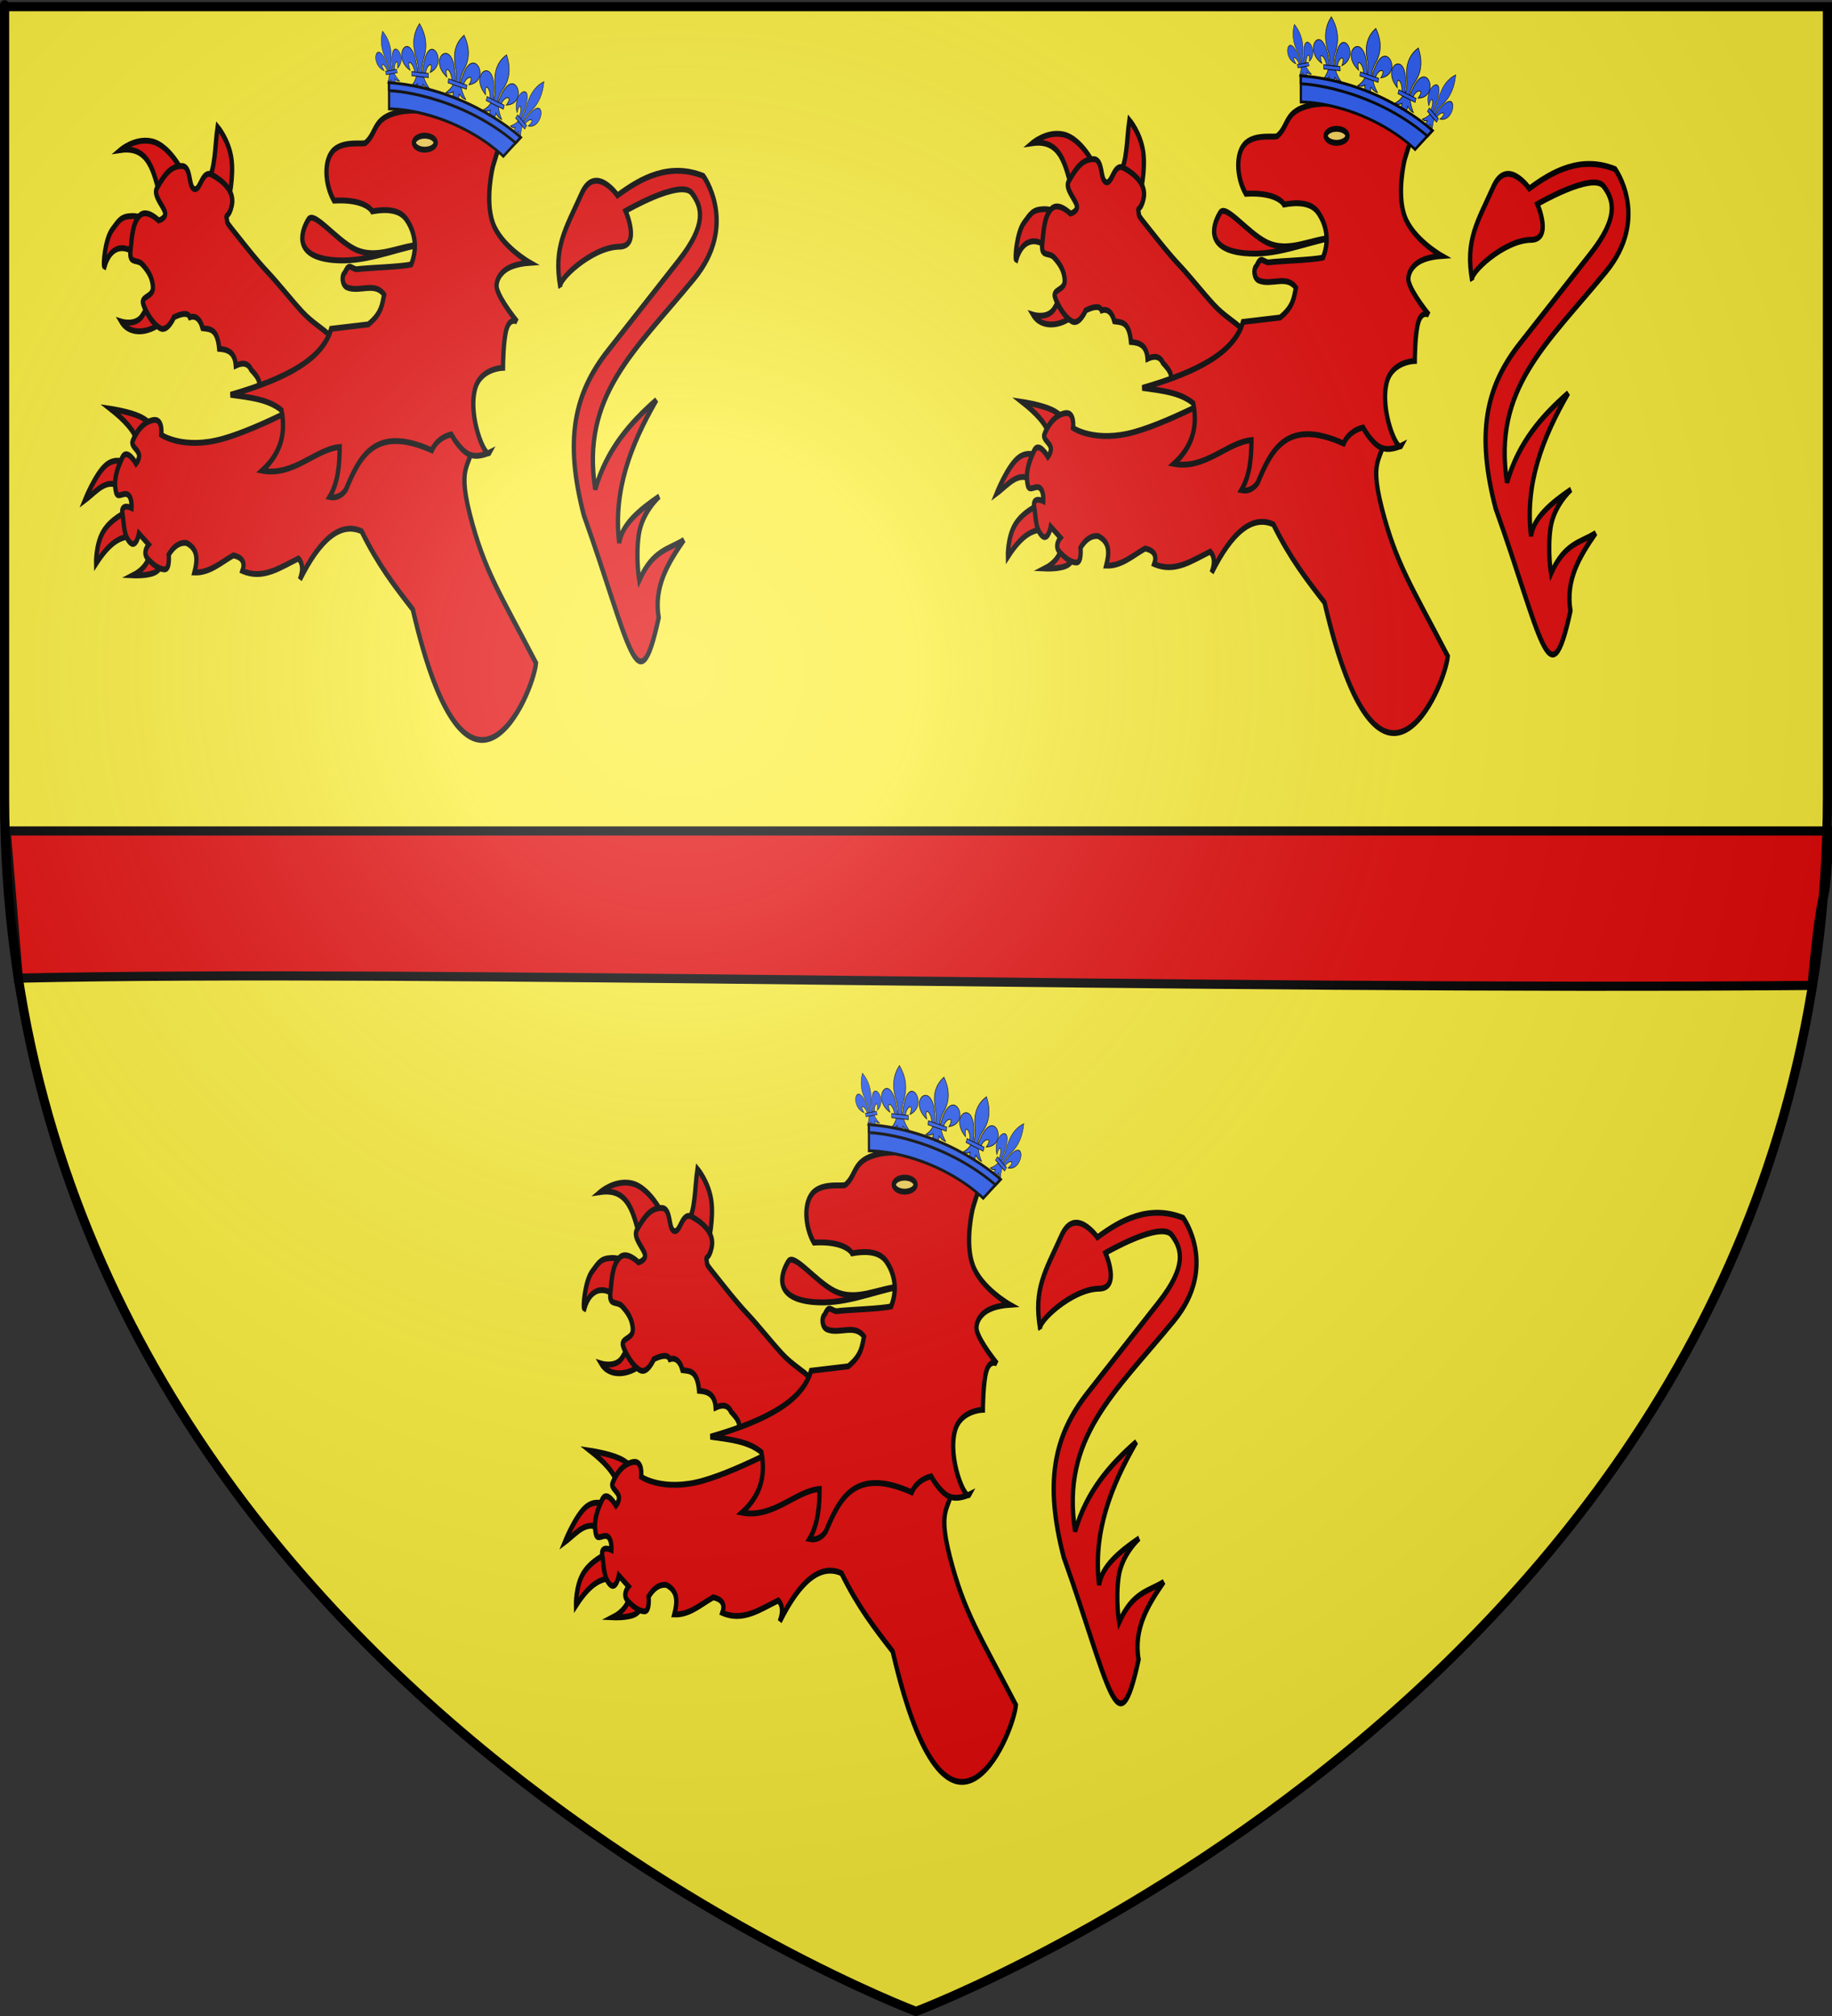 <?xml version="1.0" encoding="UTF-8" standalone="no"?>
<svg
   xmlns:dc="http://purl.org/dc/elements/1.1/"
   xmlns:cc="http://creativecommons.org/ns#"
   xmlns:rdf="http://www.w3.org/1999/02/22-rdf-syntax-ns#"
   xmlns:svg="http://www.w3.org/2000/svg"
   xmlns="http://www.w3.org/2000/svg"
   xmlns:xlink="http://www.w3.org/1999/xlink"
   xmlns:sodipodi="http://sodipodi.sourceforge.net/DTD/sodipodi-0.dtd"
   xmlns:inkscape="http://www.inkscape.org/namespaces/inkscape"
   height="660"
   width="600"
   version="1.0"
   id="svg2"
   sodipodi:version="0.32"
   inkscape:version="0.46"
   sodipodi:docname="Blason Bancourt.svg"
   sodipodi:docbase="D:\Mes documents\Renaud-Notre Lapin"
   inkscape:export-filename="/Users/olivier/Desktop/Blason Rouge/Blason_Vide_3D.png"
   inkscape:export-xdpi="144"
   inkscape:export-ydpi="144"
   inkscape:output_extension="org.inkscape.output.svg.inkscape">
  <rect width="100%" height="100%" fill="#333333" stroke="none"/>
  <sodipodi:namedview
     inkscape:window-height="712"
     inkscape:window-width="1023"
     inkscape:pageshadow="2"
     inkscape:pageopacity="0.0"
     guidetolerance="10.0"
     gridtolerance="10.0"
     objecttolerance="10.0"
     borderopacity="1.0"
     bordercolor="#666666"
     pagecolor="#ffffff"
     id="base"
     showgrid="false"
     height="660px"
     inkscape:zoom="1.26"
     inkscape:cx="284.97435"
     inkscape:cy="495.68572"
     inkscape:window-x="127"
     inkscape:window-y="237"
     inkscape:current-layer="g7979" />
  <desc
     id="desc4">Flag of Canton of Valais (Wallis)</desc>
  <defs
     id="defs6">
    <inkscape:perspective
       sodipodi:type="inkscape:persp3d"
       inkscape:vp_x="0 : 330 : 1"
       inkscape:vp_y="0 : 1000 : 0"
       inkscape:vp_z="600 : 330 : 1"
       inkscape:persp3d-origin="300 : 220 : 1"
       id="perspective35" />
    <linearGradient
       id="linearGradient2893">
      <stop
         style="stop-color:white;stop-opacity:0.314;"
         offset="0"
         id="stop2895" />
      <stop
         id="stop2897"
         offset="0.19"
         style="stop-color:white;stop-opacity:0.251;" />
      <stop
         style="stop-color:#6b6b6b;stop-opacity:0.125;"
         offset="0.6"
         id="stop2901" />
      <stop
         style="stop-color:black;stop-opacity:0.125;"
         offset="1"
         id="stop2899" />
    </linearGradient>
    <linearGradient
       id="linearGradient2885">
      <stop
         id="stop2887"
         offset="0"
         style="stop-color:white;stop-opacity:1;" />
      <stop
         style="stop-color:white;stop-opacity:1;"
         offset="0.229"
         id="stop2891" />
      <stop
         id="stop2889"
         offset="1"
         style="stop-color:black;stop-opacity:1;" />
    </linearGradient>
    <linearGradient
       id="linearGradient2955">
      <stop
         id="stop2867"
         offset="0"
         style="stop-color:#fd0000;stop-opacity:1;" />
      <stop
         style="stop-color:#e77275;stop-opacity:0.659;"
         offset="0.5"
         id="stop2873" />
      <stop
         style="stop-color:black;stop-opacity:0.323;"
         offset="1"
         id="stop2959" />
    </linearGradient>
    <radialGradient
       inkscape:collect="always"
       xlink:href="#linearGradient2955"
       id="radialGradient2961"
       cx="225.524"
       cy="218.901"
       fx="225.524"
       fy="218.901"
       r="300"
       gradientTransform="matrix(-4.167939e-4,2.183,-1.884,-3.599562e-4,615.597,-289.121)"
       gradientUnits="userSpaceOnUse" />
    <polygon
       id="star"
       transform="scale(53,53)"
       points="0,-1 0.588,0.809 -0.951,-0.309 0.951,-0.309 -0.588,0.809 0,-1 " />
    <clipPath
       id="clip">
      <path
         d="M 0,-200 L 0,600 L 300,600 L 300,-200 L 0,-200 z "
         id="path10" />
    </clipPath>
    <radialGradient
       inkscape:collect="always"
       xlink:href="#linearGradient2955"
       id="radialGradient1911"
       gradientUnits="userSpaceOnUse"
       gradientTransform="matrix(-4.167939e-4,2.183,-1.884,-3.599562e-4,615.597,-289.121)"
       cx="225.524"
       cy="218.901"
       fx="225.524"
       fy="218.901"
       r="300" />
    <radialGradient
       inkscape:collect="always"
       xlink:href="#linearGradient2955"
       id="radialGradient2865"
       gradientUnits="userSpaceOnUse"
       gradientTransform="matrix(0,1.749,-1.593,-1.049767e-7,551.788,-191.29)"
       cx="225.524"
       cy="218.901"
       fx="225.524"
       fy="218.901"
       r="300" />
    <radialGradient
       inkscape:collect="always"
       xlink:href="#linearGradient2955"
       id="radialGradient2871"
       gradientUnits="userSpaceOnUse"
       gradientTransform="matrix(0,1.386,-1.323,-5.741131e-8,-158.082,-109.541)"
       cx="225.524"
       cy="218.901"
       fx="225.524"
       fy="218.901"
       r="300" />
    <radialGradient
       inkscape:collect="always"
       xlink:href="#linearGradient2893"
       id="radialGradient3163"
       gradientUnits="userSpaceOnUse"
       gradientTransform="matrix(1.353,0,0,1.349,-77.629,-85.747)"
       cx="221.445"
       cy="226.331"
       fx="221.445"
       fy="226.331"
       r="300" />
    <radialGradient
       gradientTransform="matrix(0,1.386,-1.323,-5.741131e-8,-158.082,-109.541)"
       gradientUnits="userSpaceOnUse"
       xlink:href="#linearGradient2955"
       id="radialGradient4389"
       fy="218.901"
       fx="225.524"
       r="300"
       cy="218.901"
       cx="225.524" />
    <radialGradient
       gradientTransform="matrix(0,1.749,-1.593,-1.049767e-7,551.788,-191.29)"
       gradientUnits="userSpaceOnUse"
       xlink:href="#linearGradient2955"
       id="radialGradient4387"
       fy="218.901"
       fx="225.524"
       r="300"
       cy="218.901"
       cx="225.524" />
    <radialGradient
       gradientTransform="matrix(-4.167939e-4,2.183,-1.884,-3.599562e-4,615.597,-289.121)"
       gradientUnits="userSpaceOnUse"
       xlink:href="#linearGradient2955"
       id="radialGradient4385"
       fy="218.901"
       fx="225.524"
       r="300"
       cy="218.901"
       cx="225.524" />
    <clipPath
       id="clipPath4381">
      <path
         id="path4383"
         d="M 0,-200 L 0,600 L 300,600 L 300,-200 L 0,-200 z " />
    </clipPath>
    <polygon
       id="polygon4379"
       transform="scale(53,53)"
       points="0,-1 0.588,0.809 -0.951,-0.309 0.951,-0.309 -0.588,0.809 0,-1 " />
    <radialGradient
       gradientTransform="matrix(-4.167939e-4,2.183,-1.884,-3.599562e-4,615.597,-289.121)"
       gradientUnits="userSpaceOnUse"
       xlink:href="#linearGradient2955"
       id="radialGradient4377"
       fy="218.901"
       fx="225.524"
       r="300"
       cy="218.901"
       cx="225.524" />
    <linearGradient
       id="linearGradient4369">
      <stop
         id="stop4371"
         offset="0"
         style="stop-color:#fd0000;stop-opacity:1" />
      <stop
         id="stop4373"
         offset="0.5"
         style="stop-color:#e77275;stop-opacity:0.659" />
      <stop
         id="stop4375"
         offset="1"
         style="stop-color:black;stop-opacity:0.323" />
    </linearGradient>
    <linearGradient
       id="linearGradient4361">
      <stop
         id="stop4363"
         offset="0"
         style="stop-color:white;stop-opacity:1" />
      <stop
         id="stop4365"
         offset="0.229"
         style="stop-color:white;stop-opacity:1" />
      <stop
         id="stop4367"
         offset="1"
         style="stop-color:black;stop-opacity:1" />
    </linearGradient>
    <linearGradient
       id="linearGradient4351">
      <stop
         id="stop4353"
         offset="0"
         style="stop-color:white;stop-opacity:0.314" />
      <stop
         id="stop4355"
         offset="0.19"
         style="stop-color:white;stop-opacity:0.251" />
      <stop
         id="stop4357"
         offset="0.6"
         style="stop-color:#6b6b6b;stop-opacity:0.125" />
      <stop
         id="stop4359"
         offset="1"
         style="stop-color:black;stop-opacity:0.125" />
    </linearGradient>
    <inkscape:perspective
       id="perspective30"
       inkscape:persp3d-origin="300 : 220 : 1"
       inkscape:vp_z="600 : 330 : 1"
       inkscape:vp_y="0 : 1000 : 0"
       inkscape:vp_x="0 : 330 : 1"
       sodipodi:type="inkscape:persp3d" />
    <inkscape:perspective
       sodipodi:type="inkscape:persp3d"
       inkscape:vp_x="0 : 163.28122 : 1"
       inkscape:vp_y="0 : 1000 : 0"
       inkscape:vp_z="627.07764 : 163.28122 : 1"
       inkscape:persp3d-origin="313.53882 : 108.85415 : 1"
       id="perspective55" />
    <linearGradient
       id="linearGradient3016">
      <stop
         style="stop-color:#ffffff;stop-opacity:0.314"
         offset="0"
         id="stop3018" />
      <stop
         style="stop-color:#ffffff;stop-opacity:0.251"
         offset="0.19"
         id="stop3020" />
      <stop
         style="stop-color:#6b6b6b;stop-opacity:0.125"
         offset="0.6"
         id="stop3022" />
      <stop
         style="stop-color:#000000;stop-opacity:0.125"
         offset="1"
         id="stop3024" />
    </linearGradient>
    <linearGradient
       id="linearGradient3026">
      <stop
         style="stop-color:#ffffff;stop-opacity:1"
         offset="0"
         id="stop3028" />
      <stop
         style="stop-color:#ffffff;stop-opacity:1"
         offset="0.229"
         id="stop3030" />
      <stop
         style="stop-color:#000000;stop-opacity:1"
         offset="1"
         id="stop3032" />
    </linearGradient>
    <linearGradient
       id="linearGradient3034">
      <stop
         style="stop-color:#fd0000;stop-opacity:1"
         offset="0"
         id="stop3036" />
      <stop
         style="stop-color:#e77275;stop-opacity:0.659"
         offset="0.5"
         id="stop3038" />
      <stop
         style="stop-color:#000000;stop-opacity:0.323"
         offset="1"
         id="stop3040" />
    </linearGradient>
    <radialGradient
       cx="225.524"
       cy="218.901"
       r="300"
       fx="225.524"
       fy="218.901"
       id="radialGradient3042"
       xlink:href="#linearGradient2955"
       gradientUnits="userSpaceOnUse"
       gradientTransform="matrix(-4.167939e-4,2.183,-1.884,-3.599562e-4,615.597,-289.121)" />
    <polygon
       points="0,-1 0.588,0.809 -0.951,-0.309 0.951,-0.309 -0.588,0.809 0,-1 "
       transform="scale(53,53)"
       id="polygon3044" />
    <clipPath
       id="clipPath3046">
      <path
         d="M 0,-200 L 0,600 L 300,600 L 300,-200 L 0,-200 z "
         id="path3048" />
    </clipPath>
    <radialGradient
       cx="225.524"
       cy="218.901"
       r="300"
       fx="225.524"
       fy="218.901"
       id="radialGradient3050"
       xlink:href="#linearGradient2955"
       gradientUnits="userSpaceOnUse"
       gradientTransform="matrix(-4.167939e-4,2.183,-1.884,-3.599562e-4,615.597,-289.121)" />
    <radialGradient
       cx="225.524"
       cy="218.901"
       r="300"
       fx="225.524"
       fy="218.901"
       id="radialGradient3052"
       xlink:href="#linearGradient2955"
       gradientUnits="userSpaceOnUse"
       gradientTransform="matrix(0,1.749,-1.593,-1.049767e-7,551.788,-191.29)" />
    <radialGradient
       cx="225.524"
       cy="218.901"
       r="300"
       fx="225.524"
       fy="218.901"
       id="radialGradient3054"
       xlink:href="#linearGradient2955"
       gradientUnits="userSpaceOnUse"
       gradientTransform="matrix(0,1.386,-1.323,-5.741131e-8,-158.082,-109.541)" />
    <radialGradient
       cx="221.445"
       cy="226.331"
       r="300"
       fx="221.445"
       fy="226.331"
       id="radialGradient3056"
       xlink:href="#linearGradient2893"
       gradientUnits="userSpaceOnUse"
       gradientTransform="matrix(1.353,0,0,1.349,-77.629,-85.747)" />
    <linearGradient
       id="linearGradient8125">
      <stop
         style="stop-color:#ffffff;stop-opacity:0.314"
         offset="0"
         id="stop8127" />
      <stop
         style="stop-color:#ffffff;stop-opacity:0.251"
         offset="0.19"
         id="stop8129" />
      <stop
         style="stop-color:#6b6b6b;stop-opacity:0.125"
         offset="0.6"
         id="stop8131" />
      <stop
         style="stop-color:#000000;stop-opacity:0.125"
         offset="1"
         id="stop8133" />
    </linearGradient>
    <linearGradient
       id="linearGradient8135">
      <stop
         style="stop-color:#ffffff;stop-opacity:1"
         offset="0"
         id="stop8137" />
      <stop
         style="stop-color:#ffffff;stop-opacity:1"
         offset="0.229"
         id="stop8139" />
      <stop
         style="stop-color:#000000;stop-opacity:1"
         offset="1"
         id="stop8141" />
    </linearGradient>
    <linearGradient
       id="linearGradient8143">
      <stop
         style="stop-color:#fd0000;stop-opacity:1"
         offset="0"
         id="stop8145" />
      <stop
         style="stop-color:#e77275;stop-opacity:0.659"
         offset="0.5"
         id="stop8147" />
      <stop
         style="stop-color:#000000;stop-opacity:0.323"
         offset="1"
         id="stop8149" />
    </linearGradient>
    <radialGradient
       cx="225.524"
       cy="218.901"
       r="300"
       fx="225.524"
       fy="218.901"
       id="radialGradient8151"
       xlink:href="#linearGradient2955"
       gradientUnits="userSpaceOnUse"
       gradientTransform="matrix(-4.167939e-4,2.183,-1.884,-3.599562e-4,615.597,-289.121)" />
    <polygon
       points="0,-1 0.588,0.809 -0.951,-0.309 0.951,-0.309 -0.588,0.809 0,-1 "
       transform="scale(53,53)"
       id="polygon8153" />
    <clipPath
       id="clipPath8155">
      <path
         d="M 0,-200 L 0,600 L 300,600 L 300,-200 L 0,-200 z "
         id="path8157" />
    </clipPath>
    <radialGradient
       cx="225.524"
       cy="218.901"
       r="300"
       fx="225.524"
       fy="218.901"
       id="radialGradient8159"
       xlink:href="#linearGradient2955"
       gradientUnits="userSpaceOnUse"
       gradientTransform="matrix(-4.167939e-4,2.183,-1.884,-3.599562e-4,615.597,-289.121)" />
    <radialGradient
       cx="225.524"
       cy="218.901"
       r="300"
       fx="225.524"
       fy="218.901"
       id="radialGradient8161"
       xlink:href="#linearGradient2955"
       gradientUnits="userSpaceOnUse"
       gradientTransform="matrix(0,1.749,-1.593,-1.049767e-7,551.788,-191.29)" />
    <radialGradient
       cx="225.524"
       cy="218.901"
       r="300"
       fx="225.524"
       fy="218.901"
       id="radialGradient8163"
       xlink:href="#linearGradient2955"
       gradientUnits="userSpaceOnUse"
       gradientTransform="matrix(0,1.386,-1.323,-5.741131e-8,-158.082,-109.541)" />
    <linearGradient
       id="linearGradient6111">
      <stop
         style="stop-color:#ffffff;stop-opacity:0.314"
         offset="0"
         id="stop6113" />
      <stop
         style="stop-color:#ffffff;stop-opacity:0.251"
         offset="0.19"
         id="stop6115" />
      <stop
         style="stop-color:#6b6b6b;stop-opacity:0.125"
         offset="0.6"
         id="stop6117" />
      <stop
         style="stop-color:#000000;stop-opacity:0.125"
         offset="1"
         id="stop6119" />
    </linearGradient>
    <linearGradient
       id="linearGradient6121">
      <stop
         style="stop-color:#ffffff;stop-opacity:1"
         offset="0"
         id="stop6123" />
      <stop
         style="stop-color:#ffffff;stop-opacity:1"
         offset="0.229"
         id="stop6125" />
      <stop
         style="stop-color:#000000;stop-opacity:1"
         offset="1"
         id="stop6127" />
    </linearGradient>
    <linearGradient
       id="linearGradient6129">
      <stop
         style="stop-color:#fd0000;stop-opacity:1"
         offset="0"
         id="stop6131" />
      <stop
         style="stop-color:#e77275;stop-opacity:0.659"
         offset="0.5"
         id="stop6133" />
      <stop
         style="stop-color:#000000;stop-opacity:0.323"
         offset="1"
         id="stop6135" />
    </linearGradient>
    <radialGradient
       cx="225.524"
       cy="218.901"
       r="300"
       fx="225.524"
       fy="218.901"
       id="radialGradient6137"
       xlink:href="#linearGradient2955"
       gradientUnits="userSpaceOnUse"
       gradientTransform="matrix(-4.167939e-4,2.183,-1.884,-3.599562e-4,615.597,-289.121)" />
    <polygon
       points="0,-1 0.588,0.809 -0.951,-0.309 0.951,-0.309 -0.588,0.809 0,-1 "
       transform="scale(53,53)"
       id="polygon6139" />
    <clipPath
       id="clipPath6141">
      <path
         d="M 0,-200 L 0,600 L 300,600 L 300,-200 L 0,-200 z "
         id="path6143" />
    </clipPath>
    <radialGradient
       cx="225.524"
       cy="218.901"
       r="300"
       fx="225.524"
       fy="218.901"
       id="radialGradient6145"
       xlink:href="#linearGradient2955"
       gradientUnits="userSpaceOnUse"
       gradientTransform="matrix(-4.167939e-4,2.183,-1.884,-3.599562e-4,615.597,-289.121)" />
    <radialGradient
       cx="225.524"
       cy="218.901"
       r="300"
       fx="225.524"
       fy="218.901"
       id="radialGradient6147"
       xlink:href="#linearGradient2955"
       gradientUnits="userSpaceOnUse"
       gradientTransform="matrix(0,1.749,-1.593,-1.049767e-7,551.788,-191.29)" />
    <radialGradient
       cx="225.524"
       cy="218.901"
       r="300"
       fx="225.524"
       fy="218.901"
       id="radialGradient6149"
       xlink:href="#linearGradient2955"
       gradientUnits="userSpaceOnUse"
       gradientTransform="matrix(0,1.386,-1.323,-5.741131e-8,-158.082,-109.541)" />
    <radialGradient
       cx="225.524"
       cy="218.901"
       r="300"
       fx="225.524"
       fy="218.901"
       id="radialGradient2483"
       xlink:href="#linearGradient2955"
       gradientUnits="userSpaceOnUse"
       gradientTransform="matrix(0,1.386,-1.323,-5.741131e-8,-158.082,-109.541)" />
    <radialGradient
       cx="225.524"
       cy="218.901"
       r="300"
       fx="225.524"
       fy="218.901"
       id="radialGradient2481"
       xlink:href="#linearGradient2955"
       gradientUnits="userSpaceOnUse"
       gradientTransform="matrix(0,1.749,-1.593,-1.049767e-7,551.788,-191.29)" />
    <radialGradient
       cx="225.524"
       cy="218.901"
       r="300"
       fx="225.524"
       fy="218.901"
       id="radialGradient2479"
       xlink:href="#linearGradient2955"
       gradientUnits="userSpaceOnUse"
       gradientTransform="matrix(-4.167939e-4,2.183,-1.884,-3.599562e-4,615.597,-289.121)" />
    <clipPath
       id="clipPath2475">
      <path
         d="M 0,-200 L 0,600 L 300,600 L 300,-200 L 0,-200 z "
         id="path2477" />
    </clipPath>
    <polygon
       points="0,-1 0.588,0.809 -0.951,-0.309 0.951,-0.309 -0.588,0.809 0,-1 "
       transform="scale(53,53)"
       id="polygon2473" />
    <radialGradient
       cx="225.524"
       cy="218.901"
       r="300"
       fx="225.524"
       fy="218.901"
       id="radialGradient2471"
       xlink:href="#linearGradient2955"
       gradientUnits="userSpaceOnUse"
       gradientTransform="matrix(-4.167939e-4,2.183,-1.884,-3.599562e-4,615.597,-289.121)" />
    <linearGradient
       id="linearGradient2463">
      <stop
         style="stop-color:#fd0000;stop-opacity:1"
         offset="0"
         id="stop2465" />
      <stop
         style="stop-color:#e77275;stop-opacity:0.659"
         offset="0.5"
         id="stop2467" />
      <stop
         style="stop-color:#000000;stop-opacity:0.323"
         offset="1"
         id="stop2469" />
    </linearGradient>
    <linearGradient
       id="linearGradient2455">
      <stop
         style="stop-color:#ffffff;stop-opacity:1"
         offset="0"
         id="stop2457" />
      <stop
         style="stop-color:#ffffff;stop-opacity:1"
         offset="0.229"
         id="stop2459" />
      <stop
         style="stop-color:#000000;stop-opacity:1"
         offset="1"
         id="stop2461" />
    </linearGradient>
    <linearGradient
       id="linearGradient2445">
      <stop
         style="stop-color:#ffffff;stop-opacity:0.314"
         offset="0"
         id="stop2447" />
      <stop
         style="stop-color:#ffffff;stop-opacity:0.251"
         offset="0.19"
         id="stop2449" />
      <stop
         style="stop-color:#6b6b6b;stop-opacity:0.125"
         offset="0.6"
         id="stop2451" />
      <stop
         style="stop-color:#000000;stop-opacity:0.125"
         offset="1"
         id="stop2453" />
    </linearGradient>
    <inkscape:perspective
       sodipodi:type="inkscape:persp3d"
       inkscape:vp_x="-50 : 600 : 1"
       inkscape:vp_y="0 : 1000 : 0"
       inkscape:vp_z="700 : 600 : 1"
       inkscape:persp3d-origin="300 : 400 : 1"
       id="perspective11825" />
    <radialGradient
       gradientTransform="matrix(0,1.386,-1.323,-5.741131e-8,-158.082,-109.541)"
       gradientUnits="userSpaceOnUse"
       xlink:href="#linearGradient2955"
       id="radialGradient6435"
       fy="218.901"
       fx="225.524"
       r="300"
       cy="218.901"
       cx="225.524" />
    <radialGradient
       gradientTransform="matrix(0,1.749,-1.593,-1.049767e-7,551.788,-191.29)"
       gradientUnits="userSpaceOnUse"
       xlink:href="#linearGradient2955"
       id="radialGradient6437"
       fy="218.901"
       fx="225.524"
       r="300"
       cy="218.901"
       cx="225.524" />
    <radialGradient
       gradientTransform="matrix(-4.167939e-4,2.183,-1.884,-3.599562e-4,615.597,-289.121)"
       gradientUnits="userSpaceOnUse"
       xlink:href="#linearGradient2955"
       id="radialGradient6439"
       fy="218.901"
       fx="225.524"
       r="300"
       cy="218.901"
       cx="225.524" />
    <clipPath
       id="clipPath6441">
      <path
         id="path6443"
         d="M 0,-200 L 0,600 L 300,600 L 300,-200 L 0,-200 z " />
    </clipPath>
    <polygon
       id="polygon6445"
       transform="scale(53,53)"
       points="0,-1 0.588,0.809 -0.951,-0.309 0.951,-0.309 -0.588,0.809 0,-1 " />
    <radialGradient
       gradientTransform="matrix(-4.167939e-4,2.183,-1.884,-3.599562e-4,615.597,-289.121)"
       gradientUnits="userSpaceOnUse"
       xlink:href="#linearGradient2955"
       id="radialGradient6447"
       fy="218.901"
       fx="225.524"
       r="300"
       cy="218.901"
       cx="225.524" />
    <linearGradient
       id="linearGradient6449">
      <stop
         id="stop6451"
         offset="0"
         style="stop-color:#fd0000;stop-opacity:1" />
      <stop
         id="stop6453"
         offset="0.5"
         style="stop-color:#e77275;stop-opacity:0.659" />
      <stop
         id="stop6455"
         offset="1"
         style="stop-color:black;stop-opacity:0.323" />
    </linearGradient>
    <linearGradient
       id="linearGradient6457">
      <stop
         id="stop6459"
         offset="0"
         style="stop-color:white;stop-opacity:1" />
      <stop
         id="stop6461"
         offset="0.229"
         style="stop-color:white;stop-opacity:1" />
      <stop
         id="stop6463"
         offset="1"
         style="stop-color:black;stop-opacity:1" />
    </linearGradient>
    <linearGradient
       id="linearGradient6465">
      <stop
         id="stop6467"
         offset="0"
         style="stop-color:white;stop-opacity:0.314" />
      <stop
         id="stop6469"
         offset="0.19"
         style="stop-color:white;stop-opacity:0.251" />
      <stop
         id="stop6471"
         offset="0.6"
         style="stop-color:#6b6b6b;stop-opacity:0.125" />
      <stop
         id="stop6473"
         offset="1"
         style="stop-color:black;stop-opacity:0.125" />
    </linearGradient>
    <linearGradient
       id="linearGradient6359">
      <stop
         style="stop-color:white;stop-opacity:0.314"
         offset="0"
         id="stop6361" />
      <stop
         style="stop-color:white;stop-opacity:0.251"
         offset="0.19"
         id="stop6363" />
      <stop
         style="stop-color:#6b6b6b;stop-opacity:0.125"
         offset="0.6"
         id="stop6365" />
      <stop
         style="stop-color:black;stop-opacity:0.125"
         offset="1"
         id="stop6367" />
    </linearGradient>
    <linearGradient
       id="linearGradient6369">
      <stop
         style="stop-color:white;stop-opacity:1"
         offset="0"
         id="stop6371" />
      <stop
         style="stop-color:white;stop-opacity:1"
         offset="0.229"
         id="stop6373" />
      <stop
         style="stop-color:black;stop-opacity:1"
         offset="1"
         id="stop6375" />
    </linearGradient>
    <linearGradient
       id="linearGradient6377">
      <stop
         style="stop-color:#fd0000;stop-opacity:1"
         offset="0"
         id="stop6379" />
      <stop
         style="stop-color:#e77275;stop-opacity:0.659"
         offset="0.5"
         id="stop6381" />
      <stop
         style="stop-color:black;stop-opacity:0.323"
         offset="1"
         id="stop6383" />
    </linearGradient>
    <radialGradient
       cx="225.524"
       cy="218.901"
       r="300"
       fx="225.524"
       fy="218.901"
       id="radialGradient6385"
       xlink:href="#linearGradient2955"
       gradientUnits="userSpaceOnUse"
       gradientTransform="matrix(-4.167939e-4,2.183,-1.884,-3.599562e-4,615.597,-289.121)" />
    <polygon
       points="0,-1 0.588,0.809 -0.951,-0.309 0.951,-0.309 -0.588,0.809 0,-1 "
       transform="scale(53,53)"
       id="polygon6387" />
    <clipPath
       id="clipPath6389">
      <path
         d="M 0,-200 L 0,600 L 300,600 L 300,-200 L 0,-200 z "
         id="path6391" />
    </clipPath>
    <radialGradient
       cx="225.524"
       cy="218.901"
       r="300"
       fx="225.524"
       fy="218.901"
       id="radialGradient6393"
       xlink:href="#linearGradient2955"
       gradientUnits="userSpaceOnUse"
       gradientTransform="matrix(-4.167939e-4,2.183,-1.884,-3.599562e-4,615.597,-289.121)" />
    <radialGradient
       cx="225.524"
       cy="218.901"
       r="300"
       fx="225.524"
       fy="218.901"
       id="radialGradient6395"
       xlink:href="#linearGradient2955"
       gradientUnits="userSpaceOnUse"
       gradientTransform="matrix(0,1.749,-1.593,-1.049767e-7,551.788,-191.29)" />
    <radialGradient
       cx="225.524"
       cy="218.901"
       r="300"
       fx="225.524"
       fy="218.901"
       id="radialGradient6397"
       xlink:href="#linearGradient2955"
       gradientUnits="userSpaceOnUse"
       gradientTransform="matrix(0,1.386,-1.323,-5.741131e-8,-158.082,-109.541)" />
    <radialGradient
       r="300"
       fy="218.901"
       fx="225.524"
       cy="218.901"
       cx="225.524"
       gradientTransform="matrix(0,1.386,-1.323,-5.741131e-8,-158.082,-109.541)"
       gradientUnits="userSpaceOnUse"
       id="radialGradient4936"
       xlink:href="#linearGradient2955"
       inkscape:collect="always" />
    <radialGradient
       r="300"
       fy="218.901"
       fx="225.524"
       cy="218.901"
       cx="225.524"
       gradientTransform="matrix(0,1.749,-1.593,-1.049767e-7,551.788,-191.29)"
       gradientUnits="userSpaceOnUse"
       id="radialGradient4934"
       xlink:href="#linearGradient2955"
       inkscape:collect="always" />
    <radialGradient
       r="300"
       fy="218.901"
       fx="225.524"
       cy="218.901"
       cx="225.524"
       gradientTransform="matrix(-4.167939e-4,2.183,-1.884,-3.599562e-4,615.597,-289.121)"
       gradientUnits="userSpaceOnUse"
       id="radialGradient4932"
       xlink:href="#linearGradient2955"
       inkscape:collect="always" />
    <clipPath
       id="clipPath4928">
      <path
         id="path4930"
         d="M 0,-200 L 0,600 L 300,600 L 300,-200 L 0,-200 z " />
    </clipPath>
    <polygon
       points="0,-1 0.588,0.809 -0.951,-0.309 0.951,-0.309 -0.588,0.809 0,-1 "
       transform="scale(53,53)"
       id="polygon4926" />
    <radialGradient
       gradientUnits="userSpaceOnUse"
       gradientTransform="matrix(-4.167939e-4,2.183,-1.884,-3.599562e-4,615.597,-289.121)"
       r="300"
       fy="218.901"
       fx="225.524"
       cy="218.901"
       cx="225.524"
       id="radialGradient4924"
       xlink:href="#linearGradient2955"
       inkscape:collect="always" />
    <linearGradient
       id="linearGradient4916">
      <stop
         style="stop-color:#fd0000;stop-opacity:1;"
         offset="0"
         id="stop4918" />
      <stop
         id="stop4920"
         offset="0.5"
         style="stop-color:#e77275;stop-opacity:0.659;" />
      <stop
         id="stop4922"
         offset="1"
         style="stop-color:black;stop-opacity:0.323;" />
    </linearGradient>
    <linearGradient
       id="linearGradient4908">
      <stop
         style="stop-color:white;stop-opacity:1;"
         offset="0"
         id="stop4910" />
      <stop
         id="stop4912"
         offset="0.229"
         style="stop-color:white;stop-opacity:1;" />
      <stop
         style="stop-color:black;stop-opacity:1;"
         offset="1"
         id="stop4914" />
    </linearGradient>
    <linearGradient
       id="linearGradient4898">
      <stop
         id="stop4900"
         offset="0"
         style="stop-color:white;stop-opacity:0.314;" />
      <stop
         style="stop-color:white;stop-opacity:0.251;"
         offset="0.19"
         id="stop4902" />
      <stop
         id="stop4904"
         offset="0.6"
         style="stop-color:#6b6b6b;stop-opacity:0.125;" />
      <stop
         id="stop4906"
         offset="1"
         style="stop-color:black;stop-opacity:0.125;" />
    </linearGradient>
    <inkscape:perspective
       id="perspective10951"
       inkscape:persp3d-origin="300 : 400 : 1"
       inkscape:vp_z="700 : 600 : 1"
       inkscape:vp_y="0 : 1000 : 0"
       inkscape:vp_x="-50 : 600 : 1"
       sodipodi:type="inkscape:persp3d" />
    <inkscape:perspective
       id="perspective14654"
       inkscape:persp3d-origin="300 : 400 : 1"
       inkscape:vp_z="700 : 600 : 1"
       inkscape:vp_y="0 : 1000 : 0"
       inkscape:vp_x="-50 : 600 : 1"
       sodipodi:type="inkscape:persp3d" />
    <inkscape:perspective
       id="perspective10025"
       inkscape:persp3d-origin="300 : 400 : 1"
       inkscape:vp_z="700 : 600 : 1"
       inkscape:vp_y="0 : 1000 : 0"
       inkscape:vp_x="-50 : 600 : 1"
       sodipodi:type="inkscape:persp3d" />
    <inkscape:perspective
       id="perspective4575"
       inkscape:persp3d-origin="300 : 400 : 1"
       inkscape:vp_z="700 : 600 : 1"
       inkscape:vp_y="0 : 1000 : 0"
       inkscape:vp_x="-50 : 600 : 1"
       sodipodi:type="inkscape:persp3d" />
    <inkscape:perspective
       id="perspective29822"
       inkscape:persp3d-origin="300 : 400 : 1"
       inkscape:vp_z="700 : 600 : 1"
       inkscape:vp_y="0 : 1000 : 0"
       inkscape:vp_x="-50 : 600 : 1"
       sodipodi:type="inkscape:persp3d" />
    <inkscape:perspective
       id="perspective22529"
       inkscape:persp3d-origin="300 : 400 : 1"
       inkscape:vp_z="700 : 600 : 1"
       inkscape:vp_y="0 : 1000 : 0"
       inkscape:vp_x="-50 : 600 : 1"
       sodipodi:type="inkscape:persp3d" />
    <linearGradient
       id="linearGradient3705">
      <stop
         id="stop2965"
         offset="0"
         style="stop-color:#ffffff;stop-opacity:0" />
      <stop
         id="stop3708"
         offset="1"
         style="stop-color:#000000;stop-opacity:0.646" />
    </linearGradient>
    <radialGradient
       gradientTransform="matrix(-4.167939e-4,2.183,-1.884,-3.599562e-4,615.597,-289.121)"
       gradientUnits="userSpaceOnUse"
       xlink:href="#linearGradient2955"
       id="radialGradient3710"
       fy="218.901"
       fx="225.524"
       r="300"
       cy="218.901"
       cx="225.524" />
    <polygon
       id="polygon3712"
       transform="scale(53,53)"
       points="0,-1 0.588,0.809 -0.951,-0.309 0.951,-0.309 -0.588,0.809 0,-1 " />
    <clipPath
       id="clipPath3714">
      <path
         id="path3716"
         d="M 0,-200 L 0,600 L 300,600 L 300,-200 L 0,-200 z " />
    </clipPath>
    <radialGradient
       gradientTransform="matrix(-4.167939e-4,2.183,-1.884,-3.599562e-4,1395.597,-309.121)"
       gradientUnits="userSpaceOnUse"
       xlink:href="#linearGradient2955"
       id="radialGradient3718"
       fy="218.901"
       fx="225.524"
       r="300"
       cy="218.901"
       cx="225.524" />
    <radialGradient
       gradientTransform="matrix(0,2.342,-2.291,0,562.913,1323.77)"
       gradientUnits="userSpaceOnUse"
       xlink:href="#linearGradient2955"
       id="radialGradient1357"
       fy="153.928"
       fx="-483.508"
       r="300"
       cy="153.928"
       cx="-483.508" />
    <radialGradient
       gradientTransform="matrix(0,2.342,-2.291,0,562.913,1323.77)"
       gradientUnits="userSpaceOnUse"
       xlink:href="#linearGradient2955"
       id="radialGradient13767"
       fy="153.928"
       fx="-483.508"
       r="300"
       cy="153.928"
       cx="-483.508" />
    <radialGradient
       gradientTransform="matrix(0,2.342,-2.291,0,562.913,1323.77)"
       gradientUnits="userSpaceOnUse"
       xlink:href="#linearGradient2955"
       id="radialGradient14758"
       fy="153.928"
       fx="-483.508"
       r="300"
       cy="153.928"
       cx="-483.508" />
    <linearGradient
       id="linearGradient3605">
      <stop
         id="stop3607"
         offset="0"
         style="stop-color:#ffffff;stop-opacity:0.314" />
      <stop
         id="stop3609"
         offset="0.19"
         style="stop-color:#ffffff;stop-opacity:0.251" />
      <stop
         id="stop3611"
         offset="0.6"
         style="stop-color:#6b6b6b;stop-opacity:0.125" />
      <stop
         id="stop3613"
         offset="1"
         style="stop-color:#000000;stop-opacity:0.125" />
    </linearGradient>
    <linearGradient
       id="linearGradient3615">
      <stop
         id="stop3617"
         offset="0"
         style="stop-color:#ffffff;stop-opacity:1" />
      <stop
         id="stop3619"
         offset="0.229"
         style="stop-color:#ffffff;stop-opacity:1" />
      <stop
         id="stop3621"
         offset="1"
         style="stop-color:#000000;stop-opacity:1" />
    </linearGradient>
    <linearGradient
       id="linearGradient3623">
      <stop
         id="stop3625"
         offset="0"
         style="stop-color:#fd0000;stop-opacity:1" />
      <stop
         id="stop3627"
         offset="0.5"
         style="stop-color:#e77275;stop-opacity:0.659" />
      <stop
         id="stop3629"
         offset="1"
         style="stop-color:#000000;stop-opacity:0.323" />
    </linearGradient>
    <radialGradient
       gradientTransform="matrix(-4.167939e-4,2.183,-1.884,-3.599562e-4,615.597,-289.121)"
       gradientUnits="userSpaceOnUse"
       xlink:href="#linearGradient2955"
       id="radialGradient3631"
       fy="218.901"
       fx="225.524"
       r="300"
       cy="218.901"
       cx="225.524" />
    <polygon
       id="polygon3633"
       transform="scale(53,53)"
       points="0,-1 0.588,0.809 -0.951,-0.309 0.951,-0.309 -0.588,0.809 0,-1 " />
    <clipPath
       id="clipPath3635">
      <path
         id="path3637"
         d="M 0,-200 L 0,600 L 300,600 L 300,-200 L 0,-200 z " />
    </clipPath>
    <radialGradient
       gradientTransform="matrix(-4.167939e-4,2.183,-1.884,-3.599562e-4,615.597,-289.121)"
       gradientUnits="userSpaceOnUse"
       xlink:href="#linearGradient2955"
       id="radialGradient3639"
       fy="218.901"
       fx="225.524"
       r="300"
       cy="218.901"
       cx="225.524" />
    <radialGradient
       gradientTransform="matrix(0,1.749,-1.593,-1.049767e-7,551.788,-191.29)"
       gradientUnits="userSpaceOnUse"
       xlink:href="#linearGradient2955"
       id="radialGradient3641"
       fy="218.901"
       fx="225.524"
       r="300"
       cy="218.901"
       cx="225.524" />
    <radialGradient
       gradientTransform="matrix(0,1.386,-1.323,-5.741131e-8,-158.082,-109.541)"
       gradientUnits="userSpaceOnUse"
       xlink:href="#linearGradient2955"
       id="radialGradient3643"
       fy="218.901"
       fx="225.524"
       r="300"
       cy="218.901"
       cx="225.524" />
    <radialGradient
       gradientTransform="matrix(1.353,0,0,1.349,-77.629,-85.747)"
       gradientUnits="userSpaceOnUse"
       xlink:href="#linearGradient2893"
       id="radialGradient3645"
       fy="226.331"
       fx="221.445"
       r="300"
       cy="226.331"
       cx="221.445" />
    <radialGradient
       gradientTransform="matrix(1.353,0,0,1.349,-77.629,-85.747)"
       gradientUnits="userSpaceOnUse"
       xlink:href="#linearGradient2893"
       id="radialGradient5398"
       fy="226.331"
       fx="221.445"
       r="300"
       cy="226.331"
       cx="221.445" />
    <radialGradient
       gradientTransform="matrix(0,1.386,-1.323,-5.741131e-8,-158.082,-109.541)"
       gradientUnits="userSpaceOnUse"
       xlink:href="#linearGradient2955"
       id="radialGradient5396"
       fy="218.901"
       fx="225.524"
       r="300"
       cy="218.901"
       cx="225.524" />
    <radialGradient
       gradientTransform="matrix(0,1.749,-1.593,-1.049767e-7,551.788,-191.29)"
       gradientUnits="userSpaceOnUse"
       xlink:href="#linearGradient2955"
       id="radialGradient5394"
       fy="218.901"
       fx="225.524"
       r="300"
       cy="218.901"
       cx="225.524" />
    <radialGradient
       gradientTransform="matrix(-4.167939e-4,2.183,-1.884,-3.599562e-4,615.597,-289.121)"
       gradientUnits="userSpaceOnUse"
       xlink:href="#linearGradient2955"
       id="radialGradient5392"
       fy="218.901"
       fx="225.524"
       r="300"
       cy="218.901"
       cx="225.524" />
    <clipPath
       id="clipPath5388">
      <path
         id="path5390"
         d="M 0,-200 L 0,600 L 300,600 L 300,-200 L 0,-200 z " />
    </clipPath>
    <polygon
       id="polygon5386"
       transform="scale(53,53)"
       points="0,-1 0.588,0.809 -0.951,-0.309 0.951,-0.309 -0.588,0.809 0,-1 " />
    <radialGradient
       gradientTransform="matrix(-4.167939e-4,2.183,-1.884,-3.599562e-4,615.597,-289.121)"
       gradientUnits="userSpaceOnUse"
       xlink:href="#linearGradient2955"
       id="radialGradient5384"
       fy="218.901"
       fx="225.524"
       r="300"
       cy="218.901"
       cx="225.524" />
    <linearGradient
       id="linearGradient5376">
      <stop
         id="stop5378"
         offset="0"
         style="stop-color:#fd0000;stop-opacity:1" />
      <stop
         id="stop5380"
         offset="0.5"
         style="stop-color:#e77275;stop-opacity:0.659" />
      <stop
         id="stop5382"
         offset="1"
         style="stop-color:#000000;stop-opacity:0.323" />
    </linearGradient>
    <linearGradient
       id="linearGradient5368">
      <stop
         id="stop5370"
         offset="0"
         style="stop-color:#ffffff;stop-opacity:1" />
      <stop
         id="stop5372"
         offset="0.229"
         style="stop-color:#ffffff;stop-opacity:1" />
      <stop
         id="stop5374"
         offset="1"
         style="stop-color:#000000;stop-opacity:1" />
    </linearGradient>
    <linearGradient
       id="linearGradient5358">
      <stop
         id="stop5360"
         offset="0"
         style="stop-color:#ffffff;stop-opacity:0.314" />
      <stop
         id="stop5362"
         offset="0.19"
         style="stop-color:#ffffff;stop-opacity:0.251" />
      <stop
         id="stop5364"
         offset="0.6"
         style="stop-color:#6b6b6b;stop-opacity:0.125" />
      <stop
         id="stop5366"
         offset="1"
         style="stop-color:#000000;stop-opacity:0.125" />
    </linearGradient>
    <inkscape:perspective
       id="perspective107"
       inkscape:persp3d-origin="300 : 220 : 1"
       inkscape:vp_z="600 : 330 : 1"
       inkscape:vp_y="0 : 1000 : 0"
       inkscape:vp_x="0 : 330 : 1"
       sodipodi:type="inkscape:persp3d" />
    <radialGradient
       r="300"
       fy="226.331"
       fx="221.445"
       cy="226.331"
       cx="221.445"
       gradientTransform="matrix(1.353,0,0,1.349,-77.629,-85.747)"
       gradientUnits="userSpaceOnUse"
       id="radialGradient5859"
       xlink:href="#linearGradient2893"
       inkscape:collect="always" />
    <radialGradient
       r="300"
       fy="218.901"
       fx="225.524"
       cy="218.901"
       cx="225.524"
       gradientTransform="matrix(0,1.386,-1.323,-5.741131e-8,-158.082,-109.541)"
       gradientUnits="userSpaceOnUse"
       id="radialGradient5857"
       xlink:href="#linearGradient2955"
       inkscape:collect="always" />
    <radialGradient
       r="300"
       fy="218.901"
       fx="225.524"
       cy="218.901"
       cx="225.524"
       gradientTransform="matrix(0,1.749,-1.593,-1.049767e-7,551.788,-191.29)"
       gradientUnits="userSpaceOnUse"
       id="radialGradient5855"
       xlink:href="#linearGradient2955"
       inkscape:collect="always" />
    <radialGradient
       r="300"
       fy="218.901"
       fx="225.524"
       cy="218.901"
       cx="225.524"
       gradientTransform="matrix(-4.167939e-4,2.183,-1.884,-3.599562e-4,615.597,-289.121)"
       gradientUnits="userSpaceOnUse"
       id="radialGradient5853"
       xlink:href="#linearGradient2955"
       inkscape:collect="always" />
    <clipPath
       id="clipPath5849">
      <path
         id="path5851"
         d="M 0,-200 L 0,600 L 300,600 L 300,-200 L 0,-200 z " />
    </clipPath>
    <polygon
       points="0,-1 0.588,0.809 -0.951,-0.309 0.951,-0.309 -0.588,0.809 0,-1 "
       transform="scale(53,53)"
       id="polygon5847" />
    <radialGradient
       gradientUnits="userSpaceOnUse"
       gradientTransform="matrix(-4.167939e-4,2.183,-1.884,-3.599562e-4,615.597,-289.121)"
       r="300"
       fy="218.901"
       fx="225.524"
       cy="218.901"
       cx="225.524"
       id="radialGradient5845"
       xlink:href="#linearGradient2955"
       inkscape:collect="always" />
    <linearGradient
       id="linearGradient5837">
      <stop
         style="stop-color:#fd0000;stop-opacity:1;"
         offset="0"
         id="stop5839" />
      <stop
         id="stop5841"
         offset="0.5"
         style="stop-color:#e77275;stop-opacity:0.659;" />
      <stop
         id="stop5843"
         offset="1"
         style="stop-color:black;stop-opacity:0.323;" />
    </linearGradient>
    <linearGradient
       id="linearGradient5829">
      <stop
         style="stop-color:white;stop-opacity:1;"
         offset="0"
         id="stop5831" />
      <stop
         id="stop5833"
         offset="0.229"
         style="stop-color:white;stop-opacity:1;" />
      <stop
         style="stop-color:black;stop-opacity:1;"
         offset="1"
         id="stop5835" />
    </linearGradient>
    <linearGradient
       id="linearGradient5819">
      <stop
         id="stop5821"
         offset="0"
         style="stop-color:white;stop-opacity:0.314;" />
      <stop
         style="stop-color:white;stop-opacity:0.251;"
         offset="0.19"
         id="stop5823" />
      <stop
         id="stop5825"
         offset="0.6"
         style="stop-color:#6b6b6b;stop-opacity:0.125;" />
      <stop
         id="stop5827"
         offset="1"
         style="stop-color:black;stop-opacity:0.125;" />
    </linearGradient>
    <inkscape:perspective
       id="perspective5817"
       inkscape:persp3d-origin="300 : 220 : 1"
       inkscape:vp_z="600 : 330 : 1"
       inkscape:vp_y="0 : 1000 : 0"
       inkscape:vp_x="0 : 330 : 1"
       sodipodi:type="inkscape:persp3d" />
  </defs>
  <g
     inkscape:groupmode="layer"
     id="layer3"
     inkscape:label="Fond écu"
     style="display:inline">
    <path
       id="path2855"
       style="fill:#fcef3c;fill-opacity:1;fill-rule:evenodd;stroke:none;stroke-width:1px;stroke-linecap:butt;stroke-linejoin:miter;stroke-opacity:1"
       d="M 300,658.5 C 300,658.5 598.5,546.18 598.5,260.728 C 598.5,-24.723 598.5,2.176 598.5,2.176 L 1.5,2.176 L 1.5,260.728 C 1.5,546.18 300,658.5 300,658.5 z"
       sodipodi:nodetypes="cccccc" />
    <g
       id="g4391">
      <path
         id="rect4923"
         d="M 0,3.375078e-14 L 600,3.375078e-14 L 600,660 L 0,660 L 0,3.375078e-14 z"
         style="fill:none;fill-opacity:1;fill-rule:nonzero;stroke:none;stroke-width:7.56;stroke-linecap:round;stroke-linejoin:round;stroke-miterlimit:4;stroke-opacity:1" />
      <g
         id="g5061"
         transform="translate(-605.033,-82.945)">
        <g
           style="opacity:1;display:inline"
           inkscape:label="Fond écu"
           id="g5063"
           transform="translate(-13.469,101.015)">
          <g
             style="stroke-width:2;stroke-miterlimit:4;stroke-dasharray:none"
             transform="matrix(1.016,0,0,1.007,774.822,-71.118)"
             id="g2816">
            <g
               style="stroke-width:2;stroke-miterlimit:4;stroke-dasharray:none"
               transform="translate(-56.764,-168.8)"
               id="g20663">
              <g
                 style="stroke-width:1.608;stroke-miterlimit:4;stroke-dasharray:none"
                 transform="matrix(1.294,0,0,1.195,-547.276,106.269)"
                 id="g3955" />
            </g>
          </g>
        </g>
        <g
           style="display:inline"
           inkscape:label="Meubles"
           id="g5109">
          <g
             style="opacity:1"
             transform="translate(-62.857,-493.791)"
             inkscape:label="Calque 1"
             id="g6475">
            <g
               id="g6477"
               style="opacity:1;display:inline"
               transform="translate(62.857,493.791)">
              <g
                 id="g5810" />
              <g
                 id="g6515">
                <path
                   id="path5115"
                   d="M 0,3.375078e-14 C 200,3.375078e-14 400,3.375078e-14 600,3.375078e-14 C 600,220 600,440 600,660 C 400,660 200,660 0,660 C 0,440 0,220 0,3.375078e-14 z"
                   style="opacity:1;fill:none;fill-opacity:1;fill-rule:nonzero;stroke:none;stroke-width:7.56;stroke-linecap:round;stroke-linejoin:round;stroke-miterlimit:4;stroke-dasharray:none;stroke-opacity:1;display:inline" />
              </g>
            </g>
            <rect
               style="fill:#ff0000;fill-opacity:1;stroke-width:5.394;stroke-miterlimit:4;stroke-dasharray:none"
               id="rect4632"
               width="0"
               height="45.714"
               x="314.286"
               y="686.648" />
          </g>
        </g>
        <g
           style="opacity:1;display:inline"
           inkscape:label="Reflet final"
           id="g5118" />
        <g
           style="display:inline"
           inkscape:label="Contour final"
           id="g5120" />
      </g>
      <g
         id="g5432"
         transform="translate(-779.972,-418.3)">
        <g
           id="g5434">
          <g
             id="g3647"
             style="display:inline"
             transform="translate(936.456,363.117)">
            <g
               id="g7979">
              <path
                 id="path3650"
                 style="fill:#e20909;fill-opacity:1;fill-rule:evenodd;stroke:#000000;stroke-width:3;stroke-linecap:butt;stroke-linejoin:miter;stroke-miterlimit:4;stroke-dasharray:none;stroke-opacity:1"
                 d="M -154.459,327.227 L -150.491,375.415 C -17.566,372.448 238.841,379.496 436.985,377.796 C 440.954,334.908 440.954,360.926 442.541,327.227 L -154.459,327.227 z"
                 sodipodi:nodetypes="ccccc" />
              <rect
                 id="rect7092"
                 style="fill:none;fill-opacity:1;fill-rule:nonzero;stroke:none;stroke-width:6.203;stroke-linecap:round;stroke-linejoin:round;stroke-miterlimit:4;stroke-dasharray:none;stroke-opacity:1"
                 y="-7.1054274e-15"
                 x="0"
                 height="660"
                 width="600" />
              <g
                 id="g5861"
                 transform="translate(-1108.96,-25.035)">
                <g
                   style="display:inline"
                   inkscape:label="Fond écu"
                   id="g5863">
                  <g
                     style="fill:#f7d55d"
                     id="g3878"
                     transform="translate(150.4,-134.687)">
                    <g
                       id="g5949"
                       transform="matrix(1.263,0,0,1.202,16.955,-31.859)">
                      <g
                         id="g6008"
                         transform="matrix(0.373,0,0,0.533,428.834,222.924)">
                        <path
                           d="M 632.194,129.87 C 622.186,137.415 607.206,138.719 601.282,131.275 C 601.282,131.275 611.344,133.631 615.895,128.184 C 622.07,120.793 622.294,117.3 623.201,118.911 L 632.194,129.87 z"
                           style="fill:#e20909;fill-opacity:1;fill-rule:evenodd;stroke:#000000;stroke-width:3;stroke-linecap:butt;stroke-linejoin:miter;stroke-miterlimit:4;stroke-dasharray:none;stroke-opacity:1;display:inline"
                           id="path1994" />
                        <path
                           d="M 613.084,98.115 C 604.321,91.27 593.752,92.053 589.479,103.174 C 588.347,102.749 589.957,89.245 594.818,84.345 C 599.817,79.308 601.141,77.531 608.588,77.32 C 616.035,77.109 625.449,81.535 625.449,81.535 L 613.084,98.115 z"
                           style="fill:#e20909;fill-opacity:1;fill-rule:evenodd;stroke:#000000;stroke-width:3;stroke-linecap:butt;stroke-linejoin:miter;stroke-miterlimit:4;stroke-dasharray:none;stroke-opacity:1;display:inline"
                           id="path1996" />
                        <path
                           d="M 628.259,67.203 C 623.664,54.63 620.491,41.465 600.72,43.598 C 600.72,43.598 610.588,37.369 622.077,39.102 C 636.274,41.242 646.716,58.483 645.964,58.773 L 628.259,67.203 z"
                           style="fill:#e20909;fill-opacity:1;fill-rule:evenodd;stroke:#000000;stroke-width:3;stroke-linecap:butt;stroke-linejoin:miter;stroke-miterlimit:4;stroke-dasharray:none;stroke-opacity:1;display:inline"
                           id="path1998" />
                        <path
                           d="M 660.858,59.616 C 666.846,53.895 666.208,41.548 668.164,31.795 C 668.164,31.795 675.822,38.469 677.719,47.813 C 679.615,57.157 675.751,69.171 675.751,69.171 L 660.858,59.616 z"
                           style="fill:#e20909;fill-opacity:1;fill-rule:evenodd;stroke:#000000;stroke-width:3;stroke-linecap:butt;stroke-linejoin:miter;stroke-miterlimit:4;stroke-dasharray:none;stroke-opacity:1;display:inline"
                           id="path2000" />
                        <path
                           d="M 705.539,170.618 L 695.704,165.77 C 699.271,161.971 695.199,158.936 691.489,155.865 C 689.286,152.215 685.253,152.179 680.81,153.757 C 680.169,146.785 675.112,145.493 669.288,145.186 C 667.99,134.553 662.678,135.162 657.766,134.648 C 655.787,129.218 652.203,128.193 648.914,129.027 C 647.831,127.065 644.873,126.508 637.814,129.027 C 637.814,129.027 633.318,136.755 628.259,134.648 C 623.201,132.54 618.283,126.498 616.457,122.283 C 614.63,118.068 623.342,118.911 623.201,113.852 C 623.061,108.794 619.688,105.141 615.895,102.05 C 612.101,98.958 606.621,102.331 607.605,95.024 C 608.588,87.718 609.045,81.044 613.928,77.18 C 618.81,73.316 627.135,79.568 627.135,79.568 C 627.135,79.568 632.58,78.585 631.579,75.388 C 630.578,72.191 623.131,66.782 626.011,62.988 C 631.772,55.401 636.128,51.818 643.153,51.747 C 650.179,51.677 647.579,62.637 652.005,63.55 C 656.431,64.463 657.239,53.504 664.23,56.244 C 671.22,58.984 680.331,64.461 678,71.981 C 676.019,78.369 673.674,76.15 674.445,78.428 C 675.52,81.612 672.526,78.798 683.901,89.263 C 688.734,93.71 695.401,100.034 703.029,106.023 C 710.658,112.011 719.412,120.217 726.945,126.248 C 734.478,132.279 741.632,134.73 746.621,138.765 C 751.611,142.799 754.718,145.326 754.718,145.326 L 705.539,170.618 z"
                           style="fill:#e20909;fill-opacity:1;fill-rule:evenodd;stroke:#000000;stroke-width:3;stroke-linecap:butt;stroke-linejoin:miter;stroke-miterlimit:4;stroke-dasharray:none;stroke-opacity:1;display:inline"
                           id="path2002" />
                        <path
                           d="M 612.912,193.3 C 610.46,186.859 602.94,181.199 593.637,175.813 C 593.637,175.813 606.503,177.204 614.104,179.787 C 621.705,182.37 624.039,186.146 624.039,186.146 L 612.912,193.3 z"
                           style="fill:#e20909;fill-opacity:1;fill-rule:evenodd;stroke:#000000;stroke-width:3;stroke-linecap:butt;stroke-linejoin:miter;stroke-miterlimit:4;stroke-dasharray:none;stroke-opacity:1;display:inline"
                           id="path2014" />
                        <path
                           d="M 602.181,216.946 C 591.948,209.861 584.247,217.97 575.952,222.51 C 575.952,222.51 583.115,209.344 590.468,204.674 C 597.82,200.005 605.361,203.831 605.361,203.831 L 602.181,216.946 z"
                           style="fill:#e20909;fill-opacity:1;fill-rule:evenodd;stroke:#000000;stroke-width:3;stroke-linecap:butt;stroke-linejoin:miter;stroke-miterlimit:4;stroke-dasharray:none;stroke-opacity:1;display:inline"
                           id="path2016" />
                        <path
                           d="M 609.136,240.99 C 601.923,241.059 594.245,242.804 583.701,254.9 C 583.701,254.9 583.354,245.212 588.669,238.605 C 593.985,231.998 604.963,228.471 604.963,228.471 L 609.136,240.99 z"
                           style="fill:#e20909;fill-opacity:1;fill-rule:evenodd;stroke:#000000;stroke-width:3;stroke-linecap:butt;stroke-linejoin:miter;stroke-miterlimit:4;stroke-dasharray:none;stroke-opacity:1;display:inline"
                           id="path2018" />
                        <path
                           d="M 620.659,250.552 C 620.096,254.46 615.742,258.508 609.273,260.941 C 609.273,260.941 620.76,261.364 625.43,259.072 C 630.101,256.781 629.007,253.111 629.007,253.111 L 620.659,250.552 z"
                           style="fill:#e20909;fill-opacity:1;fill-rule:evenodd;stroke:#000000;stroke-width:3;stroke-linecap:butt;stroke-linejoin:miter;stroke-miterlimit:4;stroke-dasharray:none;stroke-opacity:1;display:inline"
                           id="path2020" />
                        <path
                           sodipodi:nodetypes="cscssscssscssccssccccccccccsscc"
                           d="M 741.08,168.063 C 741.08,168.063 699.549,185.351 671.929,191.114 C 644.308,196.876 629.007,189.127 629.007,189.127 C 629.007,189.127 630.398,180.582 623.443,181.576 C 616.489,182.569 611.719,187.338 609.136,192.306 C 607.845,194.79 612.216,196.28 613.334,198.739 C 614.452,201.198 611.521,203.831 611.521,203.831 C 611.521,203.831 605.162,195.684 601.983,200.652 C 598.803,205.62 595.425,211.78 597.611,218.536 C 598.704,221.914 602.778,218.238 605.783,219.678 C 608.788,221.119 608.341,226.484 608.341,226.484 C 608.341,226.484 600.79,223.801 601.983,229.266 C 603.175,234.731 602.778,240.394 607.149,243.971 C 611.521,247.547 613.508,239.599 613.508,239.599 L 620.264,245.163 C 620.264,245.163 615.694,249.137 619.469,252.316 C 623.245,255.496 627.616,257.88 631.392,257.88 C 635.167,257.88 634.174,250.329 634.174,250.329 C 637.358,246.497 641.197,243.975 646.494,244.368 C 654.805,247.465 654.221,253.231 652.058,259.47 C 662.662,259.747 670.429,254.35 679.082,250.727 C 685.616,251.721 687.382,254.503 685.441,258.675 C 699.922,263.299 711.92,256.751 724.388,252.316 C 727.057,254.49 727.996,257.702 725.381,263.047 C 739.689,241.851 753.996,233.638 768.303,238.407 C 779.679,255.347 790.936,266.086 803.872,278.347 C 842.135,399.77 887.572,321.347 889.516,305.769 C 864.508,270.368 853.5,258.526 843.614,230.061 C 833.728,201.596 845.998,206.613 845.601,189.921 C 845.203,173.23 842.024,163.294 842.024,163.294 L 741.08,168.063 z"
                           style="fill:#e20909;fill-opacity:1;fill-rule:evenodd;stroke:#000000;stroke-width:3;stroke-linecap:butt;stroke-linejoin:miter;stroke-miterlimit:4;stroke-dasharray:none;stroke-opacity:1;display:inline"
                           id="path2030" />
                        <path
                           d="M 808.954,91.933 C 789.016,94.777 769.966,101.325 748.254,99.801 C 718.794,97.734 727.369,83.645 731.393,79.006 C 735.227,74.585 750.349,89.368 763.429,94.181 C 778.605,99.766 793.781,92.689 808.954,91.933 z"
                           style="fill:#e20909;fill-opacity:1;fill-rule:evenodd;stroke:#000000;stroke-width:3;stroke-linecap:butt;stroke-linejoin:miter;stroke-miterlimit:4;stroke-dasharray:none;stroke-opacity:1;display:inline"
                           id="path2032" />
                        <path
                           sodipodi:nodetypes="cccssscssscsccscscscscccccccccccsssscc"
                           d="M 799.399,79.006 C 794.611,73.916 785.204,73.658 775.653,74.931 C 774.053,72.749 767.052,68.661 749.097,69.452 C 742.626,61.245 741.54,48.292 749.378,43.317 C 756.549,38.765 769.585,40.871 771.017,39.945 C 779.406,34.519 775.653,27.299 794.06,24.208 C 812.467,21.116 844.643,27.58 844.643,27.58 C 844.643,27.58 846.373,31.77 852.977,31.208 C 859.581,30.646 856.376,35.051 859.608,38.985 C 862.84,42.919 865.261,38.51 862.38,45.184 C 859.5,51.858 859.537,52.028 859.537,52.028 C 859.537,52.028 853.776,69.1 859.537,80.973 C 865.298,92.846 885.391,101.207 885.391,101.207 C 876.3,101.686 869.289,103.353 865.439,106.827 C 863.284,108.513 861.421,111.761 862.347,114.414 C 864.536,120.683 876.398,131.275 876.398,131.275 C 876.398,131.275 871.551,129.027 869.092,134.929 C 866.633,140.83 866.563,154.881 866.563,154.881 C 866.563,154.881 850.966,155.081 847.173,165.56 C 841.92,180.068 854.626,201.962 857.289,198.158 C 857.289,198.158 848.999,201.319 842.676,199.001 C 836.353,196.682 830.592,188.884 830.592,188.884 C 824.522,189.985 819.444,192.949 817.104,197.034 C 777.344,183.971 766.952,200.276 757.247,217.267 C 754.233,220.318 750.518,221.616 746.006,220.92 C 752.017,213.313 752.942,204.435 753.031,195.348 C 736.326,196.403 720.838,210.507 699.076,207.431 C 710.341,199.835 716.259,190.1 712.565,176.519 C 703.308,170.842 690.026,169.994 677.157,168.651 C 716.597,160.257 741.294,150.253 747.13,134.929 L 772.984,132.681 C 782.296,127.108 782.551,122.358 783.943,117.506 C 777.624,110.803 767.223,116.389 758.371,113.852 C 754.639,112.783 754.388,107.953 756.16,106.631 C 757.046,105.97 758.021,103.565 759.542,103.244 C 761.063,102.924 763.131,104.687 765.077,104.493 C 772.331,103.77 795.358,103.335 802.772,102.05 C 807.308,93.742 805.403,85.387 799.399,79.006 z"
                           style="fill:#e20909;fill-opacity:1;fill-rule:evenodd;stroke:#000000;stroke-width:3;stroke-linecap:butt;stroke-linejoin:miter;stroke-miterlimit:4;stroke-dasharray:none;stroke-opacity:1;display:inline"
                           id="path2034" />
                        <path
                           id="path2036"
                           style="fill:#f7d55d;fill-opacity:1;fill-rule:evenodd;stroke:#000000;stroke-width:3;stroke-linecap:butt;stroke-linejoin:miter;stroke-miterlimit:4;stroke-dasharray:none;stroke-opacity:1;display:inline"
                           d="M 819.747,39.837 C 819.75,41.813 816.368,43.416 812.196,43.416 C 808.024,43.416 804.642,41.813 804.645,39.837 C 804.642,37.86 808.024,36.257 812.196,36.257 C 816.368,36.257 819.75,37.86 819.747,39.837 z" />
                        <g
                           transform="matrix(0.267,-3.5960053e-2,0.105,0.358,772.922,-16.661)"
                           id="g6401"
                           style="fill:#2b5df2">
                          <path
                             d="M 29.739,62.946 C 27.049,69.297 23.723,71.868 20.495,74.989 C 24.114,75.005 27.72,74.31 31.458,71.175 C 31.522,80.85 32.916,84.157 36.277,87.407 C 39.6,84.258 41.136,80.86 41.124,71.175 C 44.862,74.31 48.459,75.005 52.078,74.989 C 48.85,71.868 45.533,69.296 42.843,62.946 L 29.739,62.946 z"
                             style="fill:#2b5df2;fill-opacity:1;fill-rule:evenodd;stroke:#000000;stroke-width:0.902;stroke-linecap:butt;stroke-linejoin:miter;stroke-miterlimit:4;stroke-dasharray:none;stroke-opacity:1"
                             id="path1914" />
                          <rect
                             width="29.159"
                             height="4.772"
                             x="21.707"
                             y="58.178"
                             style="fill:#2b5df2;fill-opacity:1;fill-rule:nonzero;stroke:#000000;stroke-width:0.902;stroke-linecap:butt;stroke-linejoin:miter;marker:none;marker-start:none;marker-mid:none;marker-end:none;stroke-miterlimit:4;stroke-dasharray:none;stroke-dashoffset:0;stroke-opacity:1;visibility:visible;display:inline;overflow:visible"
                             id="rect2782" />
                          <path
                             d="M 126.281,7.938 C 91.34,45.032 77.89,87.763 105.656,141.281 C 111.998,157.54 116.995,174.326 115.969,193.531 L 136.594,193.531 C 135.568,174.326 140.565,157.54 146.906,141.281 C 174.673,87.763 161.223,45.032 126.281,7.938 z"
                             transform="matrix(0.301,0,0,0.301,-1.678,0)"
                             style="fill:#2b5df2;fill-opacity:1;fill-rule:evenodd;stroke:#000000;stroke-width:3;stroke-linecap:butt;stroke-linejoin:miter;stroke-miterlimit:4;stroke-dasharray:none;stroke-opacity:1"
                             id="path1993" />
                          <path
                             d="M 52.25,100 C 17.015,100.845 -6.477,160.018 67.469,188.875 C 43.029,141.001 88.364,158.743 94.344,193.531 L 111.875,193.531 C 102.196,122.87 74.823,99.458 52.25,100 z"
                             transform="matrix(0.301,0,0,0.301,-1.678,0)"
                             style="fill:#2b5df2;fill-opacity:1;fill-rule:evenodd;stroke:#000000;stroke-width:3;stroke-linecap:butt;stroke-linejoin:miter;stroke-miterlimit:4;stroke-dasharray:none;stroke-opacity:1"
                             id="path1881" />
                          <path
                             d="M 198.969,100 C 176.667,100.418 150.204,124.284 140.719,193.531 L 158.219,193.531 C 164.198,158.743 209.565,141.001 185.125,188.875 C 260.019,159.648 234.946,99.326 198.969,100 z"
                             transform="matrix(0.301,0,0,0.301,-1.678,0)"
                             style="fill:#2b5df2;fill-opacity:1;fill-rule:evenodd;stroke:#000000;stroke-width:3;stroke-linecap:butt;stroke-linejoin:miter;stroke-miterlimit:4;stroke-dasharray:none;stroke-opacity:1"
                             id="path2776" />
                        </g>
                        <g
                           transform="matrix(0.436,0.112,-7.9060729e-2,0.428,823.898,-20.151)"
                           id="g2513"
                           style="fill:#2b5df2">
                          <path
                             d="M 29.739,62.946 C 27.049,69.297 23.723,71.868 20.495,74.989 C 24.114,75.005 27.72,74.31 31.458,71.175 C 31.522,80.85 32.916,84.157 36.277,87.407 C 39.6,84.258 41.136,80.86 41.124,71.175 C 44.862,74.31 48.459,75.005 52.078,74.989 C 48.85,71.868 45.533,69.296 42.843,62.946 L 29.739,62.946 z"
                             style="fill:#2b5df2;fill-opacity:1;fill-rule:evenodd;stroke:#000000;stroke-width:0.902;stroke-linecap:butt;stroke-linejoin:miter;stroke-miterlimit:4;stroke-dasharray:none;stroke-opacity:1"
                             id="path2515" />
                          <rect
                             width="29.159"
                             height="4.772"
                             x="21.707"
                             y="58.178"
                             style="fill:#2b5df2;fill-opacity:1;fill-rule:nonzero;stroke:#000000;stroke-width:0.902;stroke-linecap:butt;stroke-linejoin:miter;marker:none;marker-start:none;marker-mid:none;marker-end:none;stroke-miterlimit:4;stroke-dasharray:none;stroke-dashoffset:0;stroke-opacity:1;visibility:visible;display:inline;overflow:visible"
                             id="rect2517" />
                          <path
                             d="M 126.281,7.938 C 91.34,45.032 77.89,87.763 105.656,141.281 C 111.998,157.54 116.995,174.326 115.969,193.531 L 136.594,193.531 C 135.568,174.326 140.565,157.54 146.906,141.281 C 174.673,87.763 161.223,45.032 126.281,7.938 z"
                             transform="matrix(0.301,0,0,0.301,-1.678,0)"
                             style="fill:#2b5df2;fill-opacity:1;fill-rule:evenodd;stroke:#000000;stroke-width:3;stroke-linecap:butt;stroke-linejoin:miter;stroke-miterlimit:4;stroke-dasharray:none;stroke-opacity:1"
                             id="path2519" />
                          <path
                             d="M 52.25,100 C 17.015,100.845 -6.477,160.018 67.469,188.875 C 43.029,141.001 88.364,158.743 94.344,193.531 L 111.875,193.531 C 102.196,122.87 74.823,99.458 52.25,100 z"
                             transform="matrix(0.301,0,0,0.301,-1.678,0)"
                             style="fill:#2b5df2;fill-opacity:1;fill-rule:evenodd;stroke:#000000;stroke-width:3;stroke-linecap:butt;stroke-linejoin:miter;stroke-miterlimit:4;stroke-dasharray:none;stroke-opacity:1"
                             id="path2521" />
                          <path
                             d="M 198.969,100 C 176.667,100.418 150.204,124.284 140.719,193.531 L 158.219,193.531 C 164.198,158.743 209.565,141.001 185.125,188.875 C 260.019,159.648 234.946,99.326 198.969,100 z"
                             transform="matrix(0.301,0,0,0.301,-1.678,0)"
                             style="fill:#2b5df2;fill-opacity:1;fill-rule:evenodd;stroke:#000000;stroke-width:3;stroke-linecap:butt;stroke-linejoin:miter;stroke-miterlimit:4;stroke-dasharray:none;stroke-opacity:1"
                             id="path2523" />
                        </g>
                        <g
                           transform="matrix(0.395,3.2683538e-2,7.1819116e-3,0.448,794.189,-23.276)"
                           id="g2537"
                           style="fill:#2b5df2">
                          <path
                             d="M 29.739,62.946 C 27.049,69.297 23.723,71.868 20.495,74.989 C 24.114,75.005 27.72,74.31 31.458,71.175 C 31.522,80.85 32.916,84.157 36.277,87.407 C 39.6,84.258 41.136,80.86 41.124,71.175 C 44.862,74.31 48.459,75.005 52.078,74.989 C 48.85,71.868 45.533,69.296 42.843,62.946 L 29.739,62.946 z"
                             style="fill:#2b5df2;fill-opacity:1;fill-rule:evenodd;stroke:#000000;stroke-width:0.902;stroke-linecap:butt;stroke-linejoin:miter;stroke-miterlimit:4;stroke-dasharray:none;stroke-opacity:1"
                             id="path2539" />
                          <rect
                             width="29.159"
                             height="4.772"
                             x="21.707"
                             y="58.178"
                             style="fill:#2b5df2;fill-opacity:1;fill-rule:nonzero;stroke:#000000;stroke-width:0.902;stroke-linecap:butt;stroke-linejoin:miter;marker:none;marker-start:none;marker-mid:none;marker-end:none;stroke-miterlimit:4;stroke-dasharray:none;stroke-dashoffset:0;stroke-opacity:1;visibility:visible;display:inline;overflow:visible"
                             id="rect2541" />
                          <path
                             d="M 126.281,7.938 C 91.34,45.032 77.89,87.763 105.656,141.281 C 111.998,157.54 116.995,174.326 115.969,193.531 L 136.594,193.531 C 135.568,174.326 140.565,157.54 146.906,141.281 C 174.673,87.763 161.223,45.032 126.281,7.938 z"
                             transform="matrix(0.301,0,0,0.301,-1.678,0)"
                             style="fill:#2b5df2;fill-opacity:1;fill-rule:evenodd;stroke:#000000;stroke-width:3;stroke-linecap:butt;stroke-linejoin:miter;stroke-miterlimit:4;stroke-dasharray:none;stroke-opacity:1"
                             id="path2543" />
                          <path
                             d="M 52.25,100 C 17.015,100.845 -6.477,160.018 67.469,188.875 C 43.029,141.001 88.364,158.743 94.344,193.531 L 111.875,193.531 C 102.196,122.87 74.823,99.458 52.25,100 z"
                             transform="matrix(0.301,0,0,0.301,-1.678,0)"
                             style="fill:#2b5df2;fill-opacity:1;fill-rule:evenodd;stroke:#000000;stroke-width:3;stroke-linecap:butt;stroke-linejoin:miter;stroke-miterlimit:4;stroke-dasharray:none;stroke-opacity:1"
                             id="path2545" />
                          <path
                             d="M 198.969,100 C 176.667,100.418 150.204,124.284 140.719,193.531 L 158.219,193.531 C 164.198,158.743 209.565,141.001 185.125,188.875 C 260.019,159.648 234.946,99.326 198.969,100 z"
                             style="fill:#2b5df2;fill-opacity:1;fill-rule:evenodd;stroke:#000000;stroke-width:3;stroke-linecap:butt;stroke-linejoin:miter;stroke-miterlimit:4;stroke-dasharray:none;stroke-opacity:1"
                             id="path2547"
                             transform="matrix(0.301,0,0,0.301,-1.678,0)" />
                        </g>
                        <g
                           transform="matrix(0.219,0.192,-0.272,0.353,887.721,0.867)"
                           id="g2561"
                           style="fill:#2b5df2">
                          <path
                             d="M 29.739,62.946 C 27.049,69.297 23.723,71.868 20.495,74.989 C 24.114,75.005 27.72,74.31 31.458,71.175 C 31.522,80.85 32.916,84.157 36.277,87.407 C 39.6,84.258 41.136,80.86 41.124,71.175 C 44.862,74.31 48.459,75.005 52.078,74.989 C 48.85,71.868 45.533,69.296 42.843,62.946 L 29.739,62.946 z"
                             style="fill:#2b5df2;fill-opacity:1;fill-rule:evenodd;stroke:#000000;stroke-width:0.902;stroke-linecap:butt;stroke-linejoin:miter;stroke-miterlimit:4;stroke-dasharray:none;stroke-opacity:1"
                             id="path2563" />
                          <rect
                             width="29.159"
                             height="4.772"
                             x="21.707"
                             y="58.178"
                             style="fill:#2b5df2;fill-opacity:1;fill-rule:nonzero;stroke:#000000;stroke-width:0.902;stroke-linecap:butt;stroke-linejoin:miter;marker:none;marker-start:none;marker-mid:none;marker-end:none;stroke-miterlimit:4;stroke-dasharray:none;stroke-dashoffset:0;stroke-opacity:1;visibility:visible;display:inline;overflow:visible"
                             id="rect2565" />
                          <path
                             d="M 126.281,7.938 C 91.34,45.032 77.89,87.763 105.656,141.281 C 111.998,157.54 116.995,174.326 115.969,193.531 L 136.594,193.531 C 135.568,174.326 140.565,157.54 146.906,141.281 C 174.673,87.763 161.223,45.032 126.281,7.938 z"
                             transform="matrix(0.301,0,0,0.301,-1.678,0)"
                             style="fill:#2b5df2;fill-opacity:1;fill-rule:evenodd;stroke:#000000;stroke-width:3;stroke-linecap:butt;stroke-linejoin:miter;stroke-miterlimit:4;stroke-dasharray:none;stroke-opacity:1"
                             id="path2567" />
                          <path
                             d="M 52.25,100 C 17.015,100.845 -6.477,160.018 67.469,188.875 C 43.029,141.001 88.364,158.743 94.344,193.531 L 111.875,193.531 C 102.196,122.87 74.823,99.458 52.25,100 z"
                             transform="matrix(0.301,0,0,0.301,-1.678,0)"
                             style="fill:#2b5df2;fill-opacity:1;fill-rule:evenodd;stroke:#000000;stroke-width:3;stroke-linecap:butt;stroke-linejoin:miter;stroke-miterlimit:4;stroke-dasharray:none;stroke-opacity:1"
                             id="path2569" />
                          <path
                             d="M 198.969,100 C 176.667,100.418 150.204,124.284 140.719,193.531 L 158.219,193.531 C 164.198,158.743 209.565,141.001 185.125,188.875 C 260.019,159.648 234.946,99.326 198.969,100 z"
                             transform="matrix(0.301,0,0,0.301,-1.678,0)"
                             style="fill:#2b5df2;fill-opacity:1;fill-rule:evenodd;stroke:#000000;stroke-width:3;stroke-linecap:butt;stroke-linejoin:miter;stroke-miterlimit:4;stroke-dasharray:none;stroke-opacity:1"
                             id="path2571" />
                        </g>
                        <g
                           transform="matrix(0.408,0.151,-0.136,0.422,854.59,-11.54)"
                           id="g2573"
                           style="fill:#2b5df2">
                          <path
                             d="M 29.739,62.946 C 27.049,69.297 23.723,71.868 20.495,74.989 C 24.114,75.005 27.72,74.31 31.458,71.175 C 31.522,80.85 32.916,84.157 36.277,87.407 C 39.6,84.258 41.136,80.86 41.124,71.175 C 44.862,74.31 48.459,75.005 52.078,74.989 C 48.85,71.868 45.533,69.296 42.843,62.946 L 29.739,62.946 z"
                             style="fill:#2b5df2;fill-opacity:1;fill-rule:evenodd;stroke:#000000;stroke-width:0.902;stroke-linecap:butt;stroke-linejoin:miter;stroke-miterlimit:4;stroke-dasharray:none;stroke-opacity:1"
                             id="path2575" />
                          <rect
                             width="29.159"
                             height="4.772"
                             x="21.707"
                             y="58.178"
                             style="fill:#2b5df2;fill-opacity:1;fill-rule:nonzero;stroke:#000000;stroke-width:0.902;stroke-linecap:butt;stroke-linejoin:miter;marker:none;marker-start:none;marker-mid:none;marker-end:none;stroke-miterlimit:4;stroke-dasharray:none;stroke-dashoffset:0;stroke-opacity:1;visibility:visible;display:inline;overflow:visible"
                             id="rect2577" />
                          <path
                             d="M 126.281,7.938 C 91.34,45.032 77.89,87.763 105.656,141.281 C 111.998,157.54 116.995,174.326 115.969,193.531 L 136.594,193.531 C 135.568,174.326 140.565,157.54 146.906,141.281 C 174.673,87.763 161.223,45.032 126.281,7.938 z"
                             transform="matrix(0.301,0,0,0.301,-1.678,0)"
                             style="fill:#2b5df2;fill-opacity:1;fill-rule:evenodd;stroke:#000000;stroke-width:3;stroke-linecap:butt;stroke-linejoin:miter;stroke-miterlimit:4;stroke-dasharray:none;stroke-opacity:1"
                             id="path2579" />
                          <path
                             d="M 52.25,100 C 17.015,100.845 -6.477,160.018 67.469,188.875 C 43.029,141.001 88.364,158.743 94.344,193.531 L 111.875,193.531 C 102.196,122.87 74.823,99.458 52.25,100 z"
                             transform="matrix(0.301,0,0,0.301,-1.678,0)"
                             style="fill:#2b5df2;fill-opacity:1;fill-rule:evenodd;stroke:#000000;stroke-width:3;stroke-linecap:butt;stroke-linejoin:miter;stroke-miterlimit:4;stroke-dasharray:none;stroke-opacity:1"
                             id="path2581" />
                          <path
                             d="M 198.969,100 C 176.667,100.418 150.204,124.284 140.719,193.531 L 158.219,193.531 C 164.198,158.743 209.565,141.001 185.125,188.875 C 260.019,159.648 234.946,99.326 198.969,100 z"
                             style="fill:#2b5df2;fill-opacity:1;fill-rule:evenodd;stroke:#000000;stroke-width:3;stroke-linecap:butt;stroke-linejoin:miter;stroke-miterlimit:4;stroke-dasharray:none;stroke-opacity:1"
                             id="path2583"
                             transform="matrix(0.301,0,0,0.301,-1.678,0)" />
                        </g>
                        <path
                           id="path2593"
                           d="M 795.325,11.533 C 795.756,12.062 793.287,11.11 787.345,9.179 L 787.374,22.566 C 787.374,22.566 805.183,22.233 828.996,29.338 C 829.163,29.389 829.325,29.439 829.492,29.49 C 829.837,29.595 830.175,29.696 830.516,29.802 C 854.182,37.19 866.788,46.807 866.788,46.807 L 878.882,37.12 C 876.211,35.508 840.876,22.338 841.64,22.279 L 795.325,11.533 z"
                           style="fill:#2b5df2;stroke:#000000;stroke-width:1.5;stroke-miterlimit:4;stroke-dasharray:none;stroke-opacity:1"
                           sodipodi:nodetypes="cccssscccc" />
                        <path
                           id="path2595"
                           d="M 891.879,27.296 L 891.879,27.296 z M 878.801,37.134 C 878.801,37.134 843.918,12.731 788.897,9.242 C 787.882,9.147 787.05,9.119 787.365,9.215 L 787.336,13.397 C 787.447,12.856 835.725,15.056 875.361,39.951 C 878.701,37.203 878.801,37.134 878.801,37.134 z M 787.378,17.674 L 787.378,17.674 z M 874.913,40.281 L 874.913,40.281 z M 861.27,38.502 C 861.27,38.502 861.27,38.502 861.27,38.502 z"
                           style="fill:#2b5df2;fill-opacity:1;fill-rule:nonzero;stroke:#000000;stroke-width:1.5;stroke-linecap:butt;stroke-linejoin:miter;marker:none;marker-start:none;marker-mid:none;marker-end:none;stroke-miterlimit:4;stroke-dasharray:none;stroke-dashoffset:0;stroke-opacity:1;visibility:visible;display:inline;overflow:visible;enable-background:accumulate"
                           sodipodi:nodetypes="cccccccccccccc" />
                        <path
                           sodipodi:nodetypes="cccsccccsccscscscccc"
                           d="M 974.81,282.56 C 971.253,266.63 981.283,254.584 992.297,242.818 C 981.784,247.73 970.834,247.833 961.298,263.483 C 961.298,263.483 958.715,252.356 960.9,240.433 C 963.086,228.511 975.208,220.562 975.208,220.562 C 960.975,227.684 949.026,235.186 947.388,244.407 C 942.957,217.548 955.55,193.932 973.22,171.282 C 954.82,183.136 938.586,196.723 930.697,216.985 C 920.633,168.992 958.158,146.259 999.45,109.285 C 1030.441,81.534 1005.809,56.825 1005.809,56.825 C 982.132,49.919 962.503,57.876 946.196,66.761 C 946.196,66.761 930.576,50.467 921.159,65.966 C 910.237,83.94 901.502,93.053 906.454,113.656 C 903.9,110.251 928.479,93.147 947.388,92.99 C 962.611,92.864 951.76,74.709 951.76,74.709 C 951.76,74.709 990.31,58.216 997.861,65.569 C 1005.412,72.921 1008.099,82.015 988.72,100.144 L 939.44,146.245 C 915.673,168.478 909.304,192.107 922.748,230.1 C 954.486,295.44 960.55,330.74 974.81,282.56 z"
                           style="fill:#e20909;fill-opacity:1;fill-rule:evenodd;stroke:#000000;stroke-width:3;stroke-linecap:butt;stroke-linejoin:miter;stroke-miterlimit:4;stroke-dasharray:none;stroke-opacity:1;display:inline"
                           id="path6006" />
                      </g>
                      <use
                         x="0"
                         y="0"
                         xlink:href="#g6008"
                         id="use6056"
                         transform="translate(236.435,-1.867)"
                         width="600"
                         height="660" />
                      <use
                         x="0"
                         y="0"
                         xlink:href="#use6056"
                         id="use6058"
                         transform="translate(-111.996,285.659)"
                         width="600"
                         height="660" />
                    </g>
                  </g>
                </g>
                <g
                   sodipodi:insensitive="true"
                   inkscape:label="Meubles"
                   id="g5921" />
                <g
                   inkscape:label="Reflet final"
                   id="g5923" />
                <g
                   inkscape:label="Contour final"
                   id="g5925" />
              </g>
            </g>
          </g>
        </g>
        <g
           id="g5440" />
      </g>
    </g>
  </g>
  <g
     inkscape:groupmode="layer"
     id="layer4"
     inkscape:label="Meubles"
     sodipodi:insensitive="true" />
  <g
     inkscape:groupmode="layer"
     id="layer2"
     inkscape:label="Reflet final"
     sodipodi:insensitive="true">
    <path
       sodipodi:nodetypes="cccccc"
       d="M 300,658.5 C 300,658.5 598.5,546.18 598.5,260.728 C 598.5,-24.723 598.5,2.176 598.5,2.176 L 1.5,2.176 L 1.5,260.728 C 1.5,546.18 300,658.5 300,658.5 z "
       style="opacity:1;fill:url(#radialGradient3163);fill-opacity:1;fill-rule:evenodd;stroke:none;stroke-width:1px;stroke-linecap:butt;stroke-linejoin:miter;stroke-opacity:1"
       id="path2875"
       inkscape:export-xdpi="144"
       inkscape:export-ydpi="144" />
  </g>
  <g
     inkscape:groupmode="layer"
     id="layer1"
     inkscape:label="Contour final"
     sodipodi:insensitive="true">
    <path
       sodipodi:nodetypes="cccccc"
       d="M 300,658.5 C 300,658.5 1.5,546.18 1.5,260.728 C 1.5,-24.723 1.5,2.176 1.5,2.176 L 598.5,2.176 L 598.5,260.728 C 598.5,546.18 300,658.5 300,658.5 z "
       style="opacity:1;fill:none;fill-opacity:1;fill-rule:evenodd;stroke:#000000;stroke-width:3;stroke-linecap:butt;stroke-linejoin:miter;stroke-miterlimit:4;stroke-dasharray:none;stroke-opacity:1"
       id="path1411"
       inkscape:export-xdpi="144"
       inkscape:export-ydpi="144" />
  </g>
</svg>
